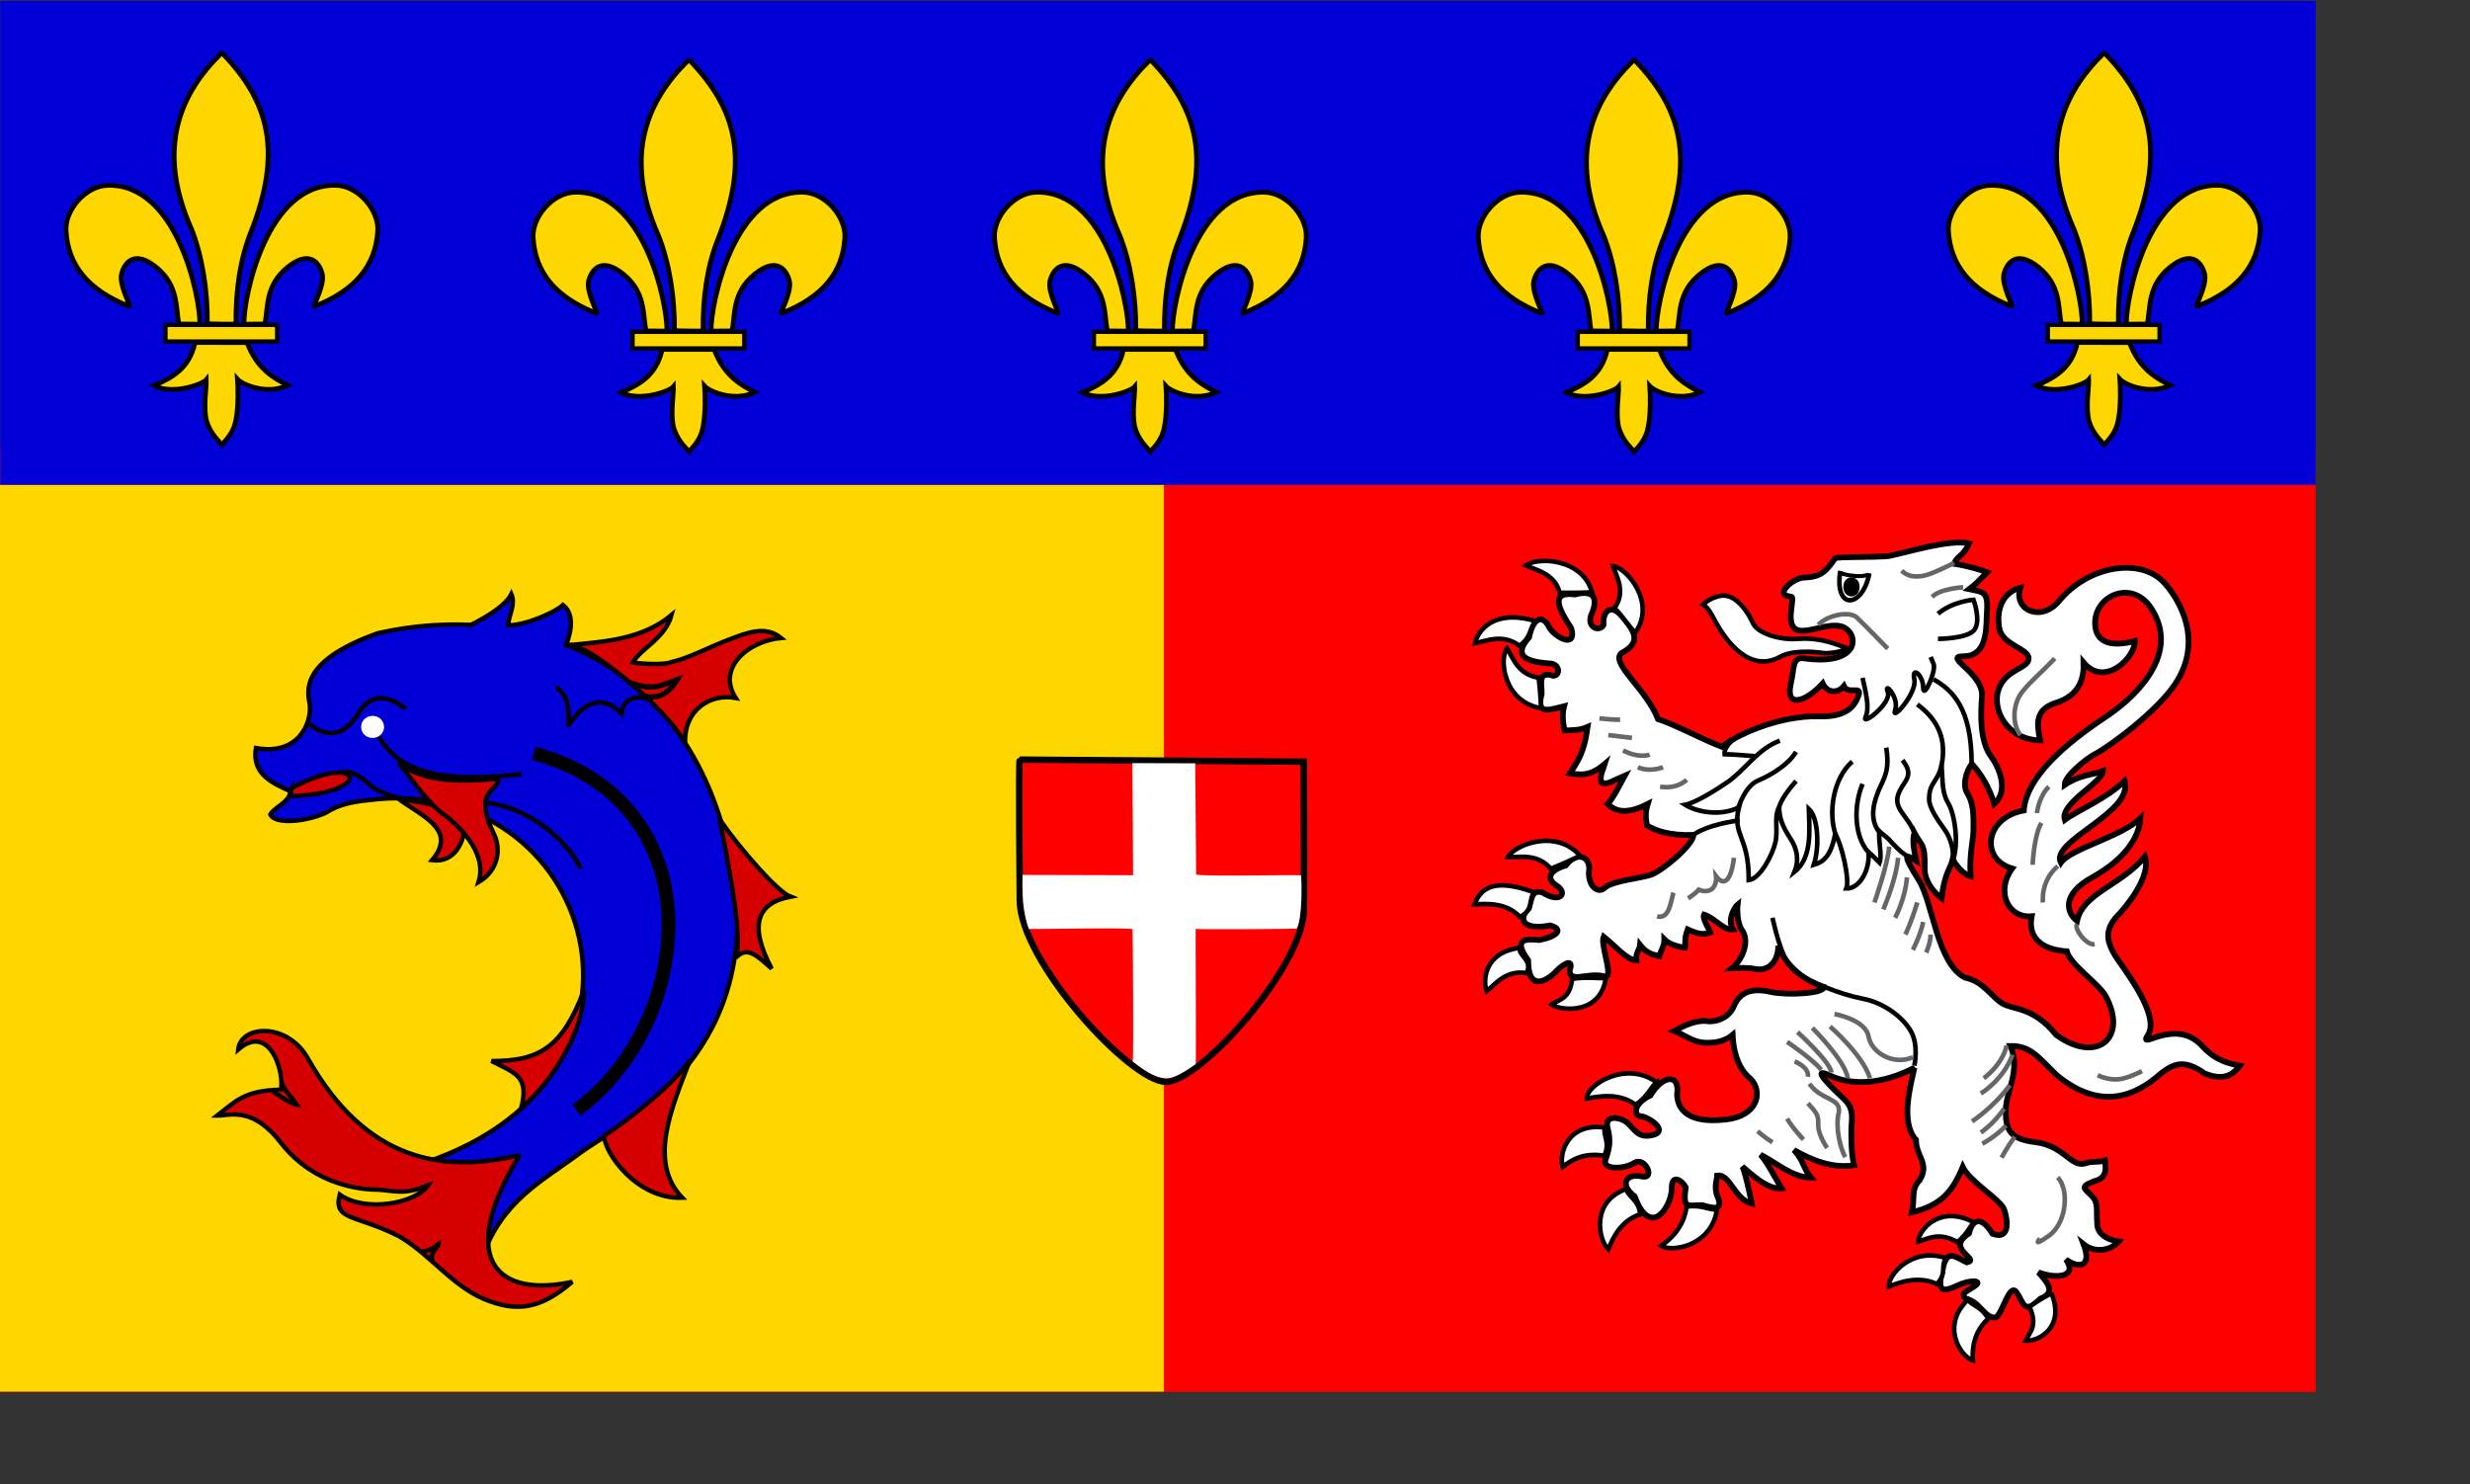 <?xml version="1.0"?>
<svg xmlns:rdf="http://www.w3.org/1999/02/22-rdf-syntax-ns#" xmlns="http://www.w3.org/2000/svg" xmlns:cc="http://web.resource.org/cc/" xmlns:xlink="http://www.w3.org/1999/xlink" xmlns:dc="http://purl.org/dc/elements/1.1/" xmlns:svg="http://www.w3.org/2000/svg" id="svg1350" height="6.1cm" width="10.15cm">
  <rect width="100%" height="100%" fill="#333333" stroke="none"/>
  <rect id="rect1446" fill-rule="evenodd" height="146.91" width="359.61" y="69.267" x=".039" fill="#f00"/>
  <rect id="rect2756" fill-rule="evenodd" transform="matrix(1.31e-16 -1 1 2.8619e-17 0 0)" height="180.8" width="140.87" y="-.027" x="-216.13" fill="#ffd700"/>
  <rect id="rect1445" fill-rule="evenodd" height="75.159" width="359.6" y=".138" x=".053" fill="#0000d7"/>
  <g id="g903" fill-rule="evenodd" stroke="#000" transform="matrix(.567 0 0 .567 30.074 -6.317)" fill="#ffd700">
    <path id="path614" d="m289.32 96.943c11.2-4.432 16.71-11.14 17.3-20.611 0.38-5.694-5.3-12.371-11.38-12.526-19.01-0.514-25.36 30.472-25.25 38.034 0.8 0 4.76-0.08 5.74-0.04 0.87-4.778 0.12-10.629 6.19-15.564 6.08-4.934 8.76-1.174 9.52 1.862 0.76 3.037-2.8 9.154-2.12 8.845z" stroke-width="1.288" transform="translate(-1.875,-6.09e-6)"/>
    <path id="path615" d="m238.56 96.943c-11.2-4.432-16.71-11.141-17.3-20.611-0.38-5.694 5.3-12.371 11.39-12.526 19-0.514 25.36 30.472 25.24 38.034-0.8 0-4.76-0.08-5.74-0.04-0.86-4.778-0.12-10.629-6.19-15.564-6.07-4.934-8.76-1.174-9.52 1.862-0.76 3.037 2.8 9.154 2.12 8.845z" stroke-width="1.288" transform="translate(-1.875,-6.09e-6)"/>
    <path id="path616" d="m264.1 27.664c12.91 13.428 16.38 27.086 7.77 48.964-2.95 7.307-4.2 16.075-4.08 25.192-1.25 0.03-6.57-0.03-7.83-0.12 0.11-9.007-1.39-18.482-4.33-25.911-9.97-22.342-2.78-37.497 8.13-48.125h0.34z" stroke-width="1.288" transform="translate(-1.875,-6.09e-6)"/>
    <path id="path617" d="m270.88 106.98c2.65 7.05 7.31 9.72 11.13 11.59-5.81 2.75-12.53-0.24-13.8-1.66 0.15 1.99 0.31 7.37-0.41 11-0.5 2.93-1.74 4.61-3.84 6.95-2.18-2.28-3.53-4.12-4.26-6.72-0.88-3.76 0.06-9.1-0.02-11.1-1.01 1.24-9.05 4.23-14.34 1.63 4.92-2.14 9.7-4.64 11.25-11.82 0.58 0.03 12.84 0.02 14.29 0.02v0.11z" stroke-width="1.288" transform="translate(-1.875,-6.09e-6)"/>
    <rect id="rect618" transform="translate(-1.875,-6.09e-6)" height="4.552" width="30.6" y="102.03" x="248.48" stroke-width="1.179"/>
  </g>
  <g id="g1433" fill-rule="evenodd" stroke="#000" transform="matrix(.567 0 0 .567 -41.58 -6.317)" fill="#ffd700">
    <path id="path1434" d="m289.32 96.943c11.2-4.432 16.71-11.14 17.3-20.611 0.38-5.694-5.3-12.371-11.38-12.526-19.01-0.514-25.36 30.472-25.25 38.034 0.8 0 4.76-0.08 5.74-0.04 0.87-4.778 0.12-10.629 6.19-15.564 6.08-4.934 8.76-1.174 9.52 1.862 0.76 3.037-2.8 9.154-2.12 8.845z" stroke-width="1.288" transform="translate(-1.875,-6.09e-6)"/>
    <path id="path1435" d="m238.56 96.943c-11.2-4.432-16.71-11.141-17.3-20.611-0.38-5.694 5.3-12.371 11.39-12.526 19-0.514 25.36 30.472 25.24 38.034-0.8 0-4.76-0.08-5.74-0.04-0.86-4.778-0.12-10.629-6.19-15.564-6.07-4.934-8.76-1.174-9.52 1.862-0.76 3.037 2.8 9.154 2.12 8.845z" stroke-width="1.288" transform="translate(-1.875,-6.09e-6)"/>
    <path id="path1436" d="m264.1 27.664c12.91 13.428 16.38 27.086 7.77 48.964-2.95 7.307-4.2 16.075-4.08 25.192-1.25 0.03-6.57-0.03-7.83-0.12 0.11-9.007-1.39-18.482-4.33-25.911-9.97-22.342-2.78-37.497 8.13-48.125h0.34z" stroke-width="1.288" transform="translate(-1.875,-6.09e-6)"/>
    <path id="path1437" d="m270.88 106.98c2.65 7.05 7.31 9.72 11.13 11.59-5.81 2.75-12.53-0.24-13.8-1.66 0.15 1.99 0.31 7.37-0.41 11-0.5 2.93-1.74 4.61-3.84 6.95-2.18-2.28-3.53-4.12-4.26-6.72-0.88-3.76 0.06-9.1-0.02-11.1-1.01 1.24-9.05 4.23-14.34 1.63 4.92-2.14 9.7-4.64 11.25-11.82 0.58 0.03 12.84 0.02 14.29 0.02v0.11z" stroke-width="1.288" transform="translate(-1.875,-6.09e-6)"/>
    <rect id="rect1438" transform="translate(-1.875,-6.09e-6)" height="4.552" width="30.6" y="102.03" x="248.48" stroke-width="1.179"/>
  </g>
  <g id="g1439" fill-rule="evenodd" stroke="#000" transform="matrix(.567 0 0 .567 -114.13 -7.391)" fill="#ffd700">
    <path id="path1440" d="m289.32 96.943c11.2-4.432 16.71-11.14 17.3-20.611 0.38-5.694-5.3-12.371-11.38-12.526-19.01-0.514-25.36 30.472-25.25 38.034 0.8 0 4.76-0.08 5.74-0.04 0.87-4.778 0.12-10.629 6.19-15.564 6.08-4.934 8.76-1.174 9.52 1.862 0.76 3.037-2.8 9.154-2.12 8.845z" stroke-width="1.288" transform="translate(-1.875,-6.09e-6)"/>
    <path id="path1441" d="m238.56 96.943c-11.2-4.432-16.71-11.141-17.3-20.611-0.38-5.694 5.3-12.371 11.39-12.526 19-0.514 25.36 30.472 25.24 38.034-0.8 0-4.76-0.08-5.74-0.04-0.86-4.778-0.12-10.629-6.19-15.564-6.07-4.934-8.76-1.174-9.52 1.862-0.76 3.037 2.8 9.154 2.12 8.845z" stroke-width="1.288" transform="translate(-1.875,-6.09e-6)"/>
    <path id="path1442" d="m264.1 27.664c12.91 13.428 16.38 27.086 7.77 48.964-2.95 7.307-4.2 16.075-4.08 25.192-1.25 0.03-6.57-0.03-7.83-0.12 0.11-9.007-1.39-18.482-4.33-25.911-9.97-22.342-2.78-37.497 8.13-48.125h0.34z" stroke-width="1.288" transform="translate(-1.875,-6.09e-6)"/>
    <path id="path1443" d="m270.88 106.98c2.65 7.05 7.31 9.72 11.13 11.59-5.81 2.75-12.53-0.24-13.8-1.66 0.15 1.99 0.31 7.37-0.41 11-0.5 2.93-1.74 4.61-3.84 6.95-2.18-2.28-3.53-4.12-4.26-6.72-0.88-3.76 0.06-9.1-0.02-11.1-1.01 1.24-9.05 4.23-14.34 1.63 4.92-2.14 9.7-4.64 11.25-11.82 0.58 0.03 12.84 0.02 14.29 0.02v0.11z" stroke-width="1.288" transform="translate(-1.875,-6.09e-6)"/>
    <rect id="rect1444" transform="translate(-1.875,-6.09e-6)" height="4.552" width="30.6" y="102.03" x="248.48" stroke-width="1.179"/>
  </g>
  <g id="g7992" transform="translate(105.21 -2.147)">
    <path id="path825" d="m127.13 375.47c-5.02 2.63-9.8 2.79-13.14 1.21-3.35-1.58 0.55 2.11 2.23 3.69 1.67 1.57 1.11 3.15 1.11 4.73s-0.03 3.62 0.42 5.52c-3.34 0.53-6.55-0.78-9.34-2.36 1.64 1.8 1.41 2.86 2.65 4.28-2.83 0.02-5.49-2.38-7.83-3.56 1.22 1.42 2.24 3.63 3.28 5.24-2.28 0.24-4.99-2.49-6.1-3.39 0.36 0.71 1.08 3.78 1.45 5.75-2.724-0.68-3.376-4.67-5.372-4.36 0.006 0.44-0.554 1.88 0.042 3.23 1.179 2.67-1.501 1.57-2.386 1.36-2.341 0.02-2.997 0.66-2.543-2.78-0.558-1.05-2.156-2.09-2.156 0.02 0 2.1-1.472 4.7-2.904 4.7s-2.306-1.79-2.852-3.28c-2.571-1.97-1.167-3.64 1.064-3.11 2.231 0.52 0.546-3.16-1.127-2.11-1.674 1.06-5.032 1.08-4.474-0.5s0.874-2.83 0.316-4.94c-0.558-2.1 2.053-1.74 3.169-0.69 1.115 1.05 1.61 2.33 3.841 1.81 2.231-0.53 0.166-2.34-1.507-2.87-1.673 0-1.507-2.01 1.15-3.28 1.853-3.14 4.589-3.49 4.146-0.24 0 1.58 0.753 4.75 7.545 3.98 5.018-0.52 5.858-4.34 3.838-6.35-1.25-0.99-2.579-3.02-2.757-6.81-0.816 0.67-1.929 1.18-3.445 1.22-2.569 0.16-3.418-0.94-5.624-1.82 1.374-0.72 3.416-1.84 5.419-1.48 1.652 0.02 3.253-0.86 3.862-2.42 1.115-2.63 3.535-2.65 5.705-2.16 2.43 0.56 8.27 0.28 8.27-0.77-2.68-0.79-5.97-3.14-7.1-6.4-0.01 2.43-1.47 4.03-3.63 3.6-1.04-0.24-2.564-0.16-3.537-0.11 1.197-0.91 2.947-3.91 1.527-5.92-0.655-0.94-0.804-2.82-0.673-3.98-0.408 0.32-1.666 2.34-0.728 3.89-1.526 0.14-2.719-1.75-4.491-2.32-0.316 0.6 0.722 2.07 0.959 2.76-0.797 0.24-1.333 0.54-3.506-0.46-0.578 1.55-0.28 2.28-0.415 2.83-0.688-0.05-2.37-0.43-3.197-1.27 0.018 0.99-0.551 1.74-0.788 2.58-1.09-0.22-2.037-0.5-2.99-1.72-0.074 0.79-0.69 1.14-0.576 2.39-1.493-0.07-3.201-2.18-5.088-3.69-0.546 1.33 1.76 6.68 0.087 6.16-2.56-0.65-5.285 1.13-5.36-0.87 0.558-1.57-0.305-1.61-1.978-0.03-1.484 1.64-4.486 3.41-4.462-1.58-1.938-2.72-1.294-3.51 1.685-3.14 2.789-0.53 3.916-1.66 1.736-2.28-4.204 0.82-5.078-1-3.306-2.65 0.442-1.47 0.442-2.98 2.116-2.45 2.875 1.78 3.904 0 2.231-1.05-1.673-1.06-1.305-2.36 1.38-3.16 1.61-2.12 3.64-1.58 3.64 0.53-0.38 2.52 1.305 3.99 2.421 2.94 1.115-1.06 5.446-1.47 7.119-2 1.674-0.53 6.636-4.63 6.636-6.21-3.687 0.13-5.916-0.68-7.21-1.48-0.168-1.04-0.331-1.84 0.125-3.33-3.638 1.85-5.214 0.95-6.228-0.01 0.803-0.74 2.102-3.4 2.66-4.4-2.037 0.86-2.701 1.49-3.61 1.08-0.38-1.04 0.295-2.1 0.537-2.92-2.152 1.86-3.559 1.79-5.438 1.49 1.941-2.83 2.302-4.32 2.735-7.2-1.303 0.58-2.714 0.49-3.577 0.54-0.184-0.94-0.446-2.38-0.075-3.76-2.628 0.65-4.295 1.31-3.473-1.94 0-1.57-0.644-3.57 1.8-2.79 1.116 0 1.052-1.92-0.621-1.92-4.331-0.3-5.359-1.52-3.145-4.05 0.633-3.01 2.093-3.76 3.208-1.4 1.116 1.58 4.221 3.09 3.347 0-2.013-3.09-3.33-5.74 0.558-5.26 3.508-0.9 3.485 1.15 2.484 3.32-0.558 1.94 1.42 2.47 1.978 1.41-0.201-2 1.069-3.46 2.841-1.35 2.214 2.6 2.962 4.11-0.104 5.75-1.673 1.58 3.905 5.56 5.716 10.23 2.698 0.85 7.205 3.33 9.954 4.31 1.673-1.57 8.716-4.94 15.056-4.73 4.39 0.14 5.58-1.7 6.14-3.28s-1.65-0.03-2.28-1.43c-0.95 1.16-2.59 1.12-3.29-0.41-2.46 2.71-5.95 4.14-4.92-0.13 0.5-2.18 0.18-3.71 1.7-3.81 9.5 1.44 8.9-4.23 6.01-4.95-3.22-0.76-8.42 3.37-7.68-2.53 0.35-2.77 0.23-1.76-0.89-2.28-1.11-0.53 1.31-2.75 2.98-2.75 2.69-0.06 3.5-1.22 4.73-2.99 0.42-0.27 6.17-0.12 8.3-0.34 2.75-0.53 9.4-2.64 12.49-1.98-0.84 2.01-1.8 1.86-2.33 3.17 2.18 0.32 4.66 1.11 5.16 1.32-1.12 1.1-1.75 1.85-2.79 2.63 2.42 0.52 3.01 0.29 2.71 4.2-0.05 2.7-0.24 6.22-3.59 6.22-3.34 0 3.07 2.56 2.86 6.21-0.22 2.84-0.36 7.02 1.47 9.44 1.14 1.56 2.78 5.2 0.43 7.27-0.76-2.56-2.06-4.66-3.48-6.23-0.82 1.06-1.52 3.27-0.71 4.56 1 1.65 0.97 3.35 0.97 5.45 0 2.11-0.66 3.67-0.46 7.48-0.93-0.26-2.14-1.44-2.76-2.67-0.31 1.4-1.28 2.11-1.74 6.07-2.14-1.68-2.75-3.66-2.61-4.86 0.05-3.7-0.49-3.19-1.61-5.3-0.31 1.01-0.15 2.32 0.28 4.34-1.67-1.06-2.24-1.22 0.41 3.02 2.18 3.43 2.82 12.94 7.17 15.13 2.79 0.53 4.08 2.93 5.75 3.98 1.68 1.06 4.84 0.46 8.4 4.91 6.4 4.62 11.23 0.43 7.67-6.07-1.09-1.93-5.45-4.8-6.01-6.91-3.15-0.19-6.17-1.58-5.46-5.44-3.66 0.32-5.63-3.83-3.03-7.42-5-1.45-4.24-7.91 1.81-9.01 0.48-6.11 8.76-11.87 12.83-14.61 3.29-2.18 11.94-9.11 6.98-16.77-3.14-4.86-9.48-1.72-8.66 3.09 0.43 2.39 2.79 2.84 6.09 1.98 0.11 2.5-4.65 7.29-7.95 3.34 0.07 2.14-0.4 5.16-4.58 6.34-2.79 1.05-2.77 2.91-2.17 5.75-5.14-0.13-7.56-4.79-6.45-7.95 1.12-3.16 4.67-3.2 4.67-4.77 0-1.58-4.07-2.05-4.56-4.69-0.57-3.1 0.7-5.65 3.26-6.31-1.11 3.57 3.32 5.34 5.99 2.09 4.62-5.6 12.76-6.83 16.38-2.84 2.44 2.7 6.15 9.09 1.63 15.79-2.74 4.06-9.84 9.48-12.62 10.92-1.01 0.57-4.48 3.18-4.5 4.68 2.4-1.61 4.34-1.55 5.97-2.18-0.1 1.81-6.75 5.05-5.94 7.6 1.7-1.3 6.68-3.41 9.28-6.04 1.48 4.93-11.62 9.28-9.9 12.7 1.49-2.18 9.27-3.98 12.36-6.89-0.2 3.14-2.65 6.42-7.26 9.03-5.31 2.85-4.04 5.79-2.58 6.88 0.96-4.35 6.91-5.54 10.55-9.97 0.8 2.25-1.31 5.9-3.87 8.76-2.49 2.44-2.38 4.36-0.15 7.52 2.24 3.16 6.16 8.77 4.49 11.4s3.97-2.69 8.21 1.51c1.1 1.2 2.58 2.71 6.07 3.27-1.04 1.35-2.42 2.44-5.47 1.21-3.14-2.22-4.76-1.57-6.79-0.01-3.8 3.4-9.26 5.97-16.17 0.29-2.78-2.63-3.96-4.59-7.22-4.55 1.67 3.68-0.71 7.22-0.71 9.85s0.07 4.56 4.54 5.09c4.46 0.52 5.5 3.86 7.73 3.33 1.01-0.42 2.06-0.14 3.13-0.47 0.1 1.06 0.47 2.67-1.65 3.2-2.79 1.05-1.1 1.22 0.02 2.8 0.55 0.95 0.29 2.27 0.42 3.65-0.09 1.69 1.55 2.69 3.33 2.92-1.25 1.46-3.71 1.82-5.44 0.43 1.28 3.32-0.51 3.95-2.74 2.37 1.88 2.72-1.48 3.05-4.27 2 1.33 1.51 2.85 3.11 0.29 4.09-2.62 2.59-2.57 0.58-3.69-0.99-1.11-1.58-2.13 3.21-3.21 3.89-1.77 0.21-2.37-2.36-4.6-2.89-1.28-0.82 0.69-1.42 1.47-2.1 0.98-0.69-0.7-0.98-2.93 0.08-2.23 1.05-3.05 0.85-2.3-2.15 0.68-3.6 1.68-2.55 3.85-1.48 2.25-0.49-3.49-2.05 0.32-4.49 0.39-1.65 1.58-3.29 3.66 0.04 2.79 1.05 2.37-2.17 1.82-3.75-0.56-1.58-5.31-4.28-6.44-6.62-1.59 3.81-3.31 5.93-7.89 7.04 0.46-2.02-0.18-3.62 1.16-4.94 1.67-2.63-0.53-3.68-0.53-6.31-2.46-2.75-0.88-8.28-0.24-11.21z" fill-rule="evenodd" transform="translate(65 -207.5)" stroke="#000" stroke-width=".892" fill="#fff"/>
    <path id="path827" d="m116.65 310.32c-2.76-1.08-4.92-1.67-7.68-1.45-2.75 0.22-6.2-0.87-6.89-2.38-0.69-1.52-2.293-4.12-4.36-4.34-1.033-0.1-2.577 0.57-3.419 1.38 0.755 0.42 1.41 1.68 1.984 2.77 1.452 2.61 5.105 7.98 9.935 5.38 1.83-1.08 5.28-0.84 6.65-0.62 1.38 0.21 4.01-0.52 3.78-0.74z" fill-rule="evenodd" transform="translate(65 -207.5)" stroke="#000" stroke-width=".714" fill="#fff"/>
    <path id="path828" d="m105.07 352.19c0.69 2.81 1.61 6.93 3.67 8.45 2.07 1.51 6.89 3.46 10.33 4.11 3.45 0.65 6.43 3.03 7.58 5.2s0.46 5.2 0.46 5.2" transform="translate(65 -207.5)" stroke="#000" stroke-width=".714" fill="none"/>
    <path id="path829" d="m106.22 324.68c-3.45 1.3-5.29 4.42-8.041 6.38-1.64 1.12-4.981 3.26-6.659 3.58 1.623 1.03 5.343 1.9 8.339 0.4-1.07 4.42 1.561 4.37 1.531 11.3 1.76-0.19 3.68-3.9 4.14-5.85s-0.28-3.9 0.59-5.53c-0.02 1.72 0.57 3.13 1.71 4.87 1.15 1.73 1.37 3.48 0.68 5.21 2.87-2.25 2.26-6.86 2.21-9.77 1.41 1.28 1.72 5.71 0.78 8.69 1.31-0.38 2.66-1.16 3.31-4.81 1.05 1.67 2.29 7.17 1.74 8.49 1.95 0.05 3.65-2.62 3.46-5.65 0.36 0.28 1.34 1.28 1.7 1.64 0.41-1.15-0.18-3.25-0.04-4.87 0.44 0.41 1.4 1.05 1.76 1.56 0.5 0.47 1.7 2.02 3.45 2.72" transform="translate(65 -207.5)" stroke="#000" stroke-width=".714" fill="none"/>
    <path id="path830" d="m130.1 315.15c2.98 1.73 5.91 4.49 5.91 13.16" transform="translate(65 -207.5)" stroke="#000" stroke-width=".714" fill="none"/>
    <path id="path831" d="m127.57 319.05c3.21 2.38 4.36 5.2 3.9 8.66-0.46 3.47-2.08 3.19-2.06 6.07-0.03 1.26 1.38 3.32 2.29 4.55 1.06 1.36 1.65 3.64 1.34 4.88" transform="translate(65 -207.5)" stroke="#000" stroke-width=".714" fill="none"/>
    <path id="path832" d="m131.33 328.36c0.23 2.82 0.03 4.32 1.06 6.07 0.92 1.45 1.84 6.46 0.5 9.41" transform="translate(65 -207.5)" stroke="#000" stroke-width=".714" fill="none"/>
    <path id="path833" d="m125.27 327.71c2.07 2.6 0 3.25-0.69 5.42-0.68 2.16 1.54 3.26 2.51 5.83" transform="translate(65 -207.5)" stroke="#000" stroke-width=".714" fill="none"/>
    <path id="path834" d="m122.75 325.76c0.46 3.04 0 4.12-0.92 6.07s-1.84 4.86-0.24 6.94" transform="translate(65 -207.5)" stroke="#000" stroke-width=".714" fill="none"/>
    <path id="path835" d="m119.07 331.4c-1.37 3.24-1.39 8.01 0.9 10.61" transform="translate(65 -207.5)" stroke="#000" stroke-width=".714" fill="none"/>
    <path id="path836" d="m117.47 327.93c-2.99 2.6-3.79 8.06-2.54 11.45" transform="translate(65 -207.5)" stroke="#000" stroke-width=".714" fill="none"/>
    <path id="path837" d="m108.74 330.96c-1.15 1.3-2.28 2.8-2.63 4.03" transform="translate(65 -207.5)" stroke="#000" stroke-width=".714" fill="none"/>
    <path id="path838" d="m108.74 326.41c-1.15 1.95-3.84 3.61-5.91 4.47-2.06 0.87-3.043 4.2-3.043 4.2" transform="translate(65 -207.5)" stroke="#000" stroke-width=".714" fill="none"/>
    <path id="path839" d="m148.92 311.9c-2.5 2.63-3.6 3.38-5.05 5.2-1.39 1.7-1.7 4.86-0.29 6.73" transform="translate(65 -207.5)" stroke="#666" stroke-width=".714" fill="none"/>
    <path id="path840" d="m148.01 331.83c-1.38 1.3-1.84 3.68-1.84 4.11" transform="translate(65 -207.5)" stroke="#666" stroke-width=".714" fill="none"/>
    <path id="path841" d="m146.86 337.46c-1.15 1.73-1.38 6.5-1.38 6.5" transform="translate(65 -207.5)" stroke="#666" stroke-width=".714" fill="none"/>
    <path id="path842" d="m149.38 344.17c-2.75 2.39-2.29 5.64-2.29 5.64" transform="translate(65 -207.5)" stroke="#666" stroke-width=".714" fill="none"/>
    <path id="path843" d="m152.37 353.17c-0.47 0.67 1.38 3.32 2.75 3.13" transform="translate(65 -207.5)" stroke="#666" stroke-width=".714" fill="none"/>
    <path id="path844" d="m162.47 376.01c-2.75 1.3-4.14 1.77-6.89 0.65" transform="translate(65 -207.5)" stroke="#666" stroke-width=".714" fill="none"/>
    <path id="path845" d="m149.38 392.5c1.84 1.95 1.38 7.12-1.37 9.07-2.76 1.95-1.38 0.44-1.38 0.44" fill-rule="evenodd" transform="translate(65 -207.5)" stroke="#666" stroke-width=".714" fill="#fff"/>
    <path id="path846" d="m141.44 372.05c-0.69 3.04-3.54 5.05-3.54 5.05" transform="translate(65 -207.5)" stroke="#666" stroke-width=".714" fill="none"/>
    <path id="path847" d="m142.36 373.45c-1.38 3.89-4.92 6.03-4.92 6.03" transform="translate(65 -207.5)" stroke="#666" stroke-width=".714" fill="none"/>
    <path id="path848" d="m141.94 378.18c-2.53 3.47-5.87 5.63-5.87 5.63" transform="translate(65 -207.5)" stroke="#666" stroke-width=".714" fill="none"/>
    <path id="path849" d="m141.05 381.83c-1.61 2.38-3.61 3.71-3.61 3.71" transform="translate(65 -207.5)" stroke="#666" stroke-width=".714" fill="none"/>
    <path id="path850" d="m141.35 384.46c-1.61 1.73-3.68 2.82-3.68 2.82" transform="translate(65 -207.5)" stroke="#666" stroke-width=".714" fill="none"/>
    <path id="path851" d="m142.72 386.19c-1.14 1.52-2.06 3.25-2.06 3.25" transform="translate(65 -207.5)" stroke="#666" stroke-width=".714" fill="none"/>
    <path id="path852" d="m110.81 377.96c1.83 2.6 4.82 2.17 4.59 4.34-0.63 2.51 0.26 5.82 0.98 7.06" transform="translate(65 -207.5)" stroke="#666" stroke-width=".714" fill="none"/>
    <path id="path853" d="m110.58 381c1.61 1.73 1.61 1.95 1.61 3.46 0 1.52 1.37 3.47 1.37 3.47" transform="translate(65 -207.5)" stroke="#666" stroke-width=".714" fill="none"/>
    <path id="path854" d="m107.36 383.38c0.69 1.3 2.53 3.25 2.53 3.25" transform="translate(65 -207.5)" stroke="#666" stroke-width=".714" fill="none"/>
    <path id="path855" d="m102.77 385.33c0.92 0.86 2.3 1.73 2.3 1.73" transform="translate(65 -207.5)" stroke="#666" stroke-width=".714" fill="none"/>
    <path id="path856" d="m112.19 306.7c1.37-1.51 4.85-2.23 6-1.14 1.14 1.08 4.79 4.83 4.79 4.83" transform="translate(65 -207.5)" stroke="#666" stroke-width=".714" fill="none"/>
    <path id="path857" d="m130.78 304.97c2.3-1.95 5.52-2.17 5.52-2.17s1.14 3.04 0.22 4.55c-0.91 1.52-5.74 1.52-5.74 1.52" transform="translate(65 -207.5)" stroke="#000" stroke-width=".714" fill="none"/>
    <path id="path858" d="m123.21 341.14c-0.23 2.82-2.3 8.67-2.3 8.67" transform="translate(65 -207.5)" stroke="#666" stroke-width=".714" fill="none"/>
    <path id="path859" d="m124.58 342.87c-0.22 3.25-2.29 8.02-2.29 8.02" transform="translate(65 -207.5)" stroke="#666" stroke-width=".714" fill="none"/>
    <path id="path860" d="m125.96 345.91c-0.23 3.25-1.83 6.28-1.83 6.28" transform="translate(65 -207.5)" stroke="#666" stroke-width=".714" fill="none"/>
    <path id="path861" d="m127.57 349.81c-0.92 3.03-1.84 4.98-1.84 4.98" transform="translate(65 -207.5)" stroke="#666" stroke-width=".714" fill="none"/>
    <path id="path862" d="m128.49 352.84c-0.46 2.16-1.61 4.33-1.61 4.33" transform="translate(65 -207.5)" stroke="#666" stroke-width=".714" fill="none"/>
    <path id="path863" d="m129.64 354.79c0 1.3-0.69 2.81-0.69 2.81" transform="translate(65 -207.5)" stroke="#666" stroke-width=".714" fill="none"/>
    <path id="path864" d="m99.098 342.87c-0.46 3.69-1.577 4.48-2.789 2.85 0.164 1.7-0.857 2.81-2.691 2.11-0.46 0.59-1.638 1.33-1.638 1.33" transform="translate(65 -207.5)" stroke="#666" stroke-width=".714" fill="none"/>
    <path id="path865" d="m89.683 348.29c-0.459 1.73-0.688 4.12-2.525 3.68" transform="translate(65 -207.5)" stroke="#666" stroke-width=".714" fill="none"/>
    <path id="path866" d="m78.203 321.22c1.837 0.21 3.214 0.21 3.214 0.21" transform="translate(65 -207.5)" stroke="#666" stroke-width=".714" fill="none"/>
    <path id="path867" d="m79.58 323.81l3.674 0.44" transform="translate(65 -207.5)" stroke="#666" stroke-width=".714" fill="none"/>
    <path id="path868" d="m81.877 326.2c2.525 1.3 4.133 0.65 4.133 0.65" transform="translate(65 -207.5)" stroke="#666" stroke-width=".714" fill="none"/>
    <path id="path869" d="m84.173 328.8c1.837 0.86 3.903 0 3.903 0" transform="translate(65 -207.5)" stroke="#666" stroke-width=".714" fill="none"/>
    <path id="path870" d="m87.617 331.83c2.755 0.43 4.133-1.08 4.133-1.08" transform="translate(65 -207.5)" stroke="#666" stroke-width=".714" fill="none"/>
    <path id="path871" d="m99.135 324.39c-0.797 0.61-1.607 1.58-1.504 2.39 1.148 0 4.829 0.32 4.829 0.32" transform="translate(65 -207.5)" stroke="#000" stroke-width=".714" fill="none"/>
    <path id="path872" d="m120.22 377.1c-1.15-3.68-6.2-8.02-6.2-8.02" transform="translate(65 -207.5)" stroke="#666" stroke-width=".714" fill="none"/>
    <path id="path873" d="m116.78 377.1c-0.46-2.82-5.51-7.8-5.51-7.8" transform="translate(65 -207.5)" stroke="#666" stroke-width=".714" fill="none"/>
    <path id="path874" d="m114.25 376.23c-0.23-1.73-5.28-6.28-5.28-6.28" transform="translate(65 -207.5)" stroke="#666" stroke-width=".714" fill="none"/>
    <path id="path875" d="m112.64 375.8c-1.14-1.52-5.28-4.33-5.28-4.33" transform="translate(65 -207.5)" stroke="#666" stroke-width=".714" fill="none"/>
    <path id="path876" d="m110.58 376.88c0.23-1.52-2.07-2.38-2.07-2.38" transform="translate(65 -207.5)" stroke="#666" stroke-width=".714" fill="none"/>
    <path id="path877" d="m126.88 373.85c-2.98 1.3-6.43-0.65-6.89-3.25s-5.28-3.47-5.28-3.47" transform="translate(65 -207.5)" stroke="#666" stroke-width=".714" fill="none"/>
    <path id="path878" d="m119.07 314.93c0.46 2.17 1.15 4.55 0.46 6.07-0.69 1.51 4.14-2.17 3.45-3.9s1.83 0.87 1.15 2.82c-0.69 1.94 3.44-2.6 2.98-4.77s1.38-0.65 1.38 1.3 2.06-2.6 1.61-3.68l-0.46-1.09" transform="translate(65 -207.5)" stroke="#000" stroke-width=".714" fill="none"/>
    <path id="path880" d="m125.14 298.28c1.03 1.02 2.29 0.99 3.44 0.78 1.15-0.2 4.31-1.76 4.7-1.99" transform="translate(65 -207.5)" stroke="#666" stroke-width=".714" fill="none"/>
    <path id="path881" d="m129.87 302.37c1.14-1.3 4.82-1.51 4.82-1.51" transform="translate(65 -207.5)" stroke="#666" stroke-width=".714" fill="none"/>
    <path id="path882" d="m83.762 307.91c3.33-4.68-1.376-10.13-3.443-10.34 0.459 1.51 2.067 3.9 0.23 6.5 1.607 1.73 2.294 2.95 3.213 3.82v0.02z" fill-rule="evenodd" transform="translate(65 -207.5)" stroke="#000" stroke-width=".714" fill="#fff"/>
    <path id="path883" d="m77.067 301.64c-1.561-5.46-8.713-5.46-10.276-4.17 1.496 0.71 4.445 1.2 5.24 4.23 2.44 0.05 3.738-0.01 5.036-0.06z" fill-rule="evenodd" transform="translate(65 -207.5)" stroke="#000" stroke-width=".714" fill="#fff"/>
    <path id="path884" d="m68.321 306.12c-6.561-1.96-9.008 1.5-9.432 3.42 1.644-0.29 4.31-1.58 6.879 0.4 1.981-1.35 1.558-3 2.559-3.78l-0.006-0.04z" fill-rule="evenodd" transform="translate(65 -207.5)" stroke="#000" stroke-width=".714" fill="#fff"/>
    <path id="path885" d="m87.098 377.75c-4.725-3.47-10.897 0.37-10.862 2.51 1.643-0.29 5.008-1 7.577 0.97 1.981-1.34 2.284-2.7 3.285-3.48z" fill-rule="evenodd" transform="translate(65 -207.5)" stroke="#000" stroke-width=".714" fill="#fff"/>
    <path id="path886" d="m75.195 342.56c-3.805-4.36-10.322-1.58-11.181 0.2 1.67 0.06 4.57-0.64 6.62 1.81 2.245-0.9 3.403-1.46 4.561-2.01z" fill-rule="evenodd" transform="translate(65 -207.5)" stroke="#000" stroke-width=".714" fill="#fff"/>
    <path id="path887" d="m68.113 348.26c-7.046-2.63-8.563 0-9.314 1.83 1.671-0.04 4.856-0.39 7.05 1.95 2.187-1.02 1.288-2.82 2.264-3.78z" fill-rule="evenodd" transform="translate(65 -207.5)" stroke="#000" stroke-width=".714" fill="#fff"/>
    <path id="path888" d="m65.893 356.85c-5.458 0.65-5.835 4.86-5.216 6.74 1.288-1.01 2.957-3.35 6.217-2.81 1.038-2.08-1.474-2.79-1.001-3.93z" fill-rule="evenodd" transform="translate(65 -207.5)" stroke="#000" stroke-width=".714" fill="#fff"/>
    <path id="path889" d="m79.091 384.78c-5.916-0.87-7.212 4.21-6.594 6.09 1.288-1.01 3.187-2.27 6.448-1.73 1.037-2.08-0.326-3.22 0.146-4.36z" fill-rule="evenodd" transform="translate(65 -207.5)" stroke="#000" stroke-width=".714" fill="#fff"/>
    <path id="path890" d="m82.401 394.3c-5.625 1.94-4.323 8.01-2.823 9.37 0.614-1.47 1.807-4.42 4.941-5.42-0.158-2.3-1.948-2.73-2.118-3.95z" fill-rule="evenodd" transform="translate(65 -207.5)" stroke="#000" stroke-width=".714" fill="#fff"/>
    <path id="path891" d="m136.37 399.5c-5.2-2.79-8.54 1.04-8.67 3 1.58-0.51 3.28-1.55 6.13 0.06 1.75-1.6 1.67-2.15 2.54-3.06z" fill-rule="evenodd" transform="translate(65 -207.5)" stroke="#000" stroke-width=".714" fill="#fff"/>
    <path id="path892" d="m131.97 405.02c-5.2-1.68-8.88 2.5-8.84 4.46 1.53-0.62 4.52-1.79 7.49-0.41 1.61-1.73 0.56-2.86 1.35-3.84l-0.03-0.02 0.03-0.19z" fill-rule="evenodd" transform="translate(65 -207.5)" stroke="#000" stroke-width=".714" fill="#fff"/>
    <path id="path893" d="m135.44 411.5c-4.23 4.01-1.21 8.81 0.76 9.44-0.11-1.57 0.01-4.33 2.39-6.5-1.18-2.01-2.45-1.91-3.15-2.94z" fill-rule="evenodd" transform="translate(65 -207.5)" stroke="#000" stroke-width=".714" fill="#fff"/>
    <path id="path894" d="m148.39 410.48c2.19 5.26-1.94 7.55-4.01 7.39 0.75-1.41 1.9-2.37 0.62-5.26 1.93-1.41 2.31-1.44 3.39-2.13z" fill-rule="evenodd" transform="translate(65 -207.5)" stroke="#000" stroke-width=".714" fill="#fff"/>
    <path id="path895" d="m96.449 397.49c-0.773 5.6-6.941 6.72-8.674 5.64 1.383-0.89 3.597-2.96 3.955-6.07 2.411-0.36 3.425 0.54 4.719 0.43z" fill-rule="evenodd" transform="translate(65 -207.5)" stroke="#000" stroke-width=".714" fill="#fff"/>
    <path id="path898" d="m79.191 361.53c-0.773 5.6-6.712 5.21-8.444 4.13 1.383-0.89 2.858-0.88 3.216-3.99 2.411-0.35 3.934-0.03 5.228-0.14z" fill-rule="evenodd" transform="translate(65 -207.5)" stroke="#000" stroke-width=".714" fill="#fff"/>
    <path id="path899" d="m69.135 319.64c-5.894-1-6.514-7.72-5.283-9.3 0.872 1.35 1.641 4.08 4.912 4.56 0.263 2.29 0.317 3.52 0.371 4.74z" fill-rule="evenodd" transform="translate(65 -207.5)" stroke="#000" stroke-width=".714" fill="#fff"/>
    <path id="path900" d="m99.979 337.04c-2.554 0.37-5.785 1.11-7.356 2.41" transform="translate(65 -207.5)" stroke="#000" stroke-width=".714" fill="none"/>
    <path id="path901" d="m115.61 298.31c-0.99 6.3 3.53 5.74 4.51 0.37" transform="translate(65 -207.5)" stroke="#000" stroke-width=".714" fill="none"/>
    <path id="path903" d="m170.3 38.752a1.604 2.005 0 1 0 -3.2 0 1.604 2.005 0 1 0 3.2 0z" stroke="#000" transform="matrix(.595 0 0 .561 81.971 71.555)" fill-rule="evenodd"/>
    <path id="path1524" d="m115.58 298.64c0.98 0.37 3.44 0.74 4.3 0.25" transform="translate(65 -207.5)" stroke="#000" stroke-width=".625" fill="none"/>
  </g>
  <g id="g704" fill-rule="evenodd" stroke="#000" transform="matrix(.567 0 0 .567 105.22 -6.317)" fill="#ffd700">
    <path id="path705" d="m289.32 96.943c11.2-4.432 16.71-11.14 17.3-20.611 0.38-5.694-5.3-12.371-11.38-12.526-19.01-0.514-25.36 30.472-25.25 38.034 0.8 0 4.76-0.08 5.74-0.04 0.87-4.778 0.12-10.629 6.19-15.564 6.08-4.934 8.76-1.174 9.52 1.862 0.76 3.037-2.8 9.154-2.12 8.845z" stroke-width="1.288" transform="translate(-1.875,-6.09e-6)"/>
    <path id="path706" d="m238.56 96.943c-11.2-4.432-16.71-11.141-17.3-20.611-0.38-5.694 5.3-12.371 11.39-12.526 19-0.514 25.36 30.472 25.24 38.034-0.8 0-4.76-0.08-5.74-0.04-0.86-4.778-0.12-10.629-6.19-15.564-6.07-4.934-8.76-1.174-9.52 1.862-0.76 3.037 2.8 9.154 2.12 8.845z" stroke-width="1.288" transform="translate(-1.875,-6.09e-6)"/>
    <path id="path707" d="m264.1 27.664c12.91 13.428 16.38 27.086 7.77 48.964-2.95 7.307-4.2 16.075-4.08 25.192-1.25 0.03-6.57-0.03-7.83-0.12 0.11-9.007-1.39-18.482-4.33-25.911-9.97-22.342-2.78-37.497 8.13-48.125h0.34z" stroke-width="1.288" transform="translate(-1.875,-6.09e-6)"/>
    <path id="path708" d="m270.88 106.98c2.65 7.05 7.31 9.72 11.13 11.59-5.81 2.75-12.53-0.24-13.8-1.66 0.15 1.99 0.31 7.37-0.41 11-0.5 2.93-1.74 4.61-3.84 6.95-2.18-2.28-3.53-4.12-4.26-6.72-0.88-3.76 0.06-9.1-0.02-11.1-1.01 1.24-9.05 4.23-14.34 1.63 4.92-2.14 9.7-4.64 11.25-11.82 0.58 0.03 12.84 0.02 14.29 0.02v0.11z" stroke-width="1.288" transform="translate(-1.875,-6.09e-6)"/>
    <rect id="rect709" transform="translate(-1.875,-6.09e-6)" height="4.552" width="30.6" y="102.03" x="248.48" stroke-width="1.179"/>
  </g>
  <g id="g710" fill-rule="evenodd" stroke="#000" transform="matrix(.567 0 0 .567 178.23 -7.391)" fill="#ffd700">
    <path id="path711" d="m289.32 96.943c11.2-4.432 16.71-11.14 17.3-20.611 0.38-5.694-5.3-12.371-11.38-12.526-19.01-0.514-25.36 30.472-25.25 38.034 0.8 0 4.76-0.08 5.74-0.04 0.87-4.778 0.12-10.629 6.19-15.564 6.08-4.934 8.76-1.174 9.52 1.862 0.76 3.037-2.8 9.154-2.12 8.845z" stroke-width="1.288" transform="translate(-1.875,-6.09e-6)"/>
    <path id="path712" d="m238.56 96.943c-11.2-4.432-16.71-11.141-17.3-20.611-0.38-5.694 5.3-12.371 11.39-12.526 19-0.514 25.36 30.472 25.24 38.034-0.8 0-4.76-0.08-5.74-0.04-0.86-4.778-0.12-10.629-6.19-15.564-6.07-4.934-8.76-1.174-9.52 1.862-0.76 3.037 2.8 9.154 2.12 8.845z" stroke-width="1.288" transform="translate(-1.875,-6.09e-6)"/>
    <path id="path713" d="m264.1 27.664c12.91 13.428 16.38 27.086 7.77 48.964-2.95 7.307-4.2 16.075-4.08 25.192-1.25 0.03-6.57-0.03-7.83-0.12 0.11-9.007-1.39-18.482-4.33-25.911-9.97-22.342-2.78-37.497 8.13-48.125h0.34z" stroke-width="1.288" transform="translate(-1.875,-6.09e-6)"/>
    <path id="path714" d="m270.88 106.98c2.65 7.05 7.31 9.72 11.13 11.59-5.81 2.75-12.53-0.24-13.8-1.66 0.15 1.99 0.31 7.37-0.41 11-0.5 2.93-1.74 4.61-3.84 6.95-2.18-2.28-3.53-4.12-4.26-6.72-0.88-3.76 0.06-9.1-0.02-11.1-1.01 1.24-9.05 4.23-14.34 1.63 4.92-2.14 9.7-4.64 11.25-11.82 0.58 0.03 12.84 0.02 14.29 0.02v0.11z" stroke-width="1.288" transform="translate(-1.875,-6.09e-6)"/>
    <rect id="rect715" transform="translate(-1.875,-6.09e-6)" height="4.552" width="30.6" y="102.03" x="248.48" stroke-width="1.179"/>
  </g>
  <g id="g2039" transform="matrix(1.1 0 0 1.1 -12.379 229.41)">
    <path id="path2032" d="m67.396-95.869c3.094 2.43 8.614 4.347 4.857 8.766 3.315 0.442 4.645-2.8 4.645-5.231 0-2.43-9.281-3.314-9.502-3.535z" fill-rule="evenodd" stroke="#000" stroke-width=".625" fill="#d70000"/>
    <path id="path2018" d="m71.216-44.392c36.904-12.418 23.823-55.249-7.857-51.194-2.449 0.239-4.325 0.655-6.082 1.774-2.788 1.298-7.222 1.708-7.857 0.253 0.46-0.948 2.907-1.848 2.788-3.294-2.09-0.999-5.486-2.221-4.815-6.087 6.04 1.09 7.856-3.54 7.603-6.08-0.254-1.7-1.774-6.08 9.631-10.14 20.275-4.56 46.633 2.79 50.683 37.513 1.52 23.823-17.23 32.186-22.298 35.988-5.069 3.801-10.898 6.589-13.686 14.699-1.014-7.096-4.815-10.898-8.11-13.432z" fill-rule="evenodd" stroke="#000" stroke-width=".625" fill="#0000d7"/>
    <path id="path2019" d="m54.801-106.48c1.768 1.55 4.64 2.87 7.292-1.76 2.651-3.76 6.42-0.22 6.42-0.22" stroke="#000" stroke-width=".625" fill="none"/>
    <path id="path2020" d="m64.746-104.54c3.535 6.192 11.526 6.161 20.187 5.303" stroke="#000" stroke-width=".625" fill="none"/>
    <path id="path2021" d="m86.625-102.2c25.945 7.074 22.705 38.231 6.024 50.384" stroke="#000" stroke-width="1.92" fill="none"/>
    <path id="path2022" d="m84.632-45.488c-10.828 2.652-21.655 0.884-29.831-13.479-2.873-5.303-9.539-4.912-9.92-1.403 4.409-3.808 6.544 3.077 6.044 5.675-5.249 0.076-6.514 1.749-9 3.653 1.803 0.022 4.996-1.435 9.119 4.007 4.824 6.025 11.491 6.458 13.7 6.458 2.652 0.221 3.681 0.7 6.923-0.602-1.867 2.652-8.984 3.791-12.447 1.292-0.948 3.68 2.276 2.786 8.397 5.89 4.299 2.506 7.37 6.871 11.933 8.839 4.556 1.874 7.86 1.567 12.5-2.41-10.164 2.21-16.699-2.673-7.418-17.92z" fill-rule="evenodd" stroke="#000" stroke-width=".625" fill="#d70000"/>
    <path id="path2023" d="m108.72-58.967c-2.65 6.85-6 14.443-1.14 19.526-6.41 0.221-11.02-6.336-11.02-8.767 2.431-1.546 9.51-6.782 12.16-10.759z" fill-rule="evenodd" stroke="#000" stroke-width=".625" fill="#d70000"/>
    <path id="path2024" d="m93.692-68.69c-3.094 8.176-6.417 9.944-13.046 9.944 3.536 1.768 5.312 2.21 4.207 6.629 4.419-3.756 8.839-10.828 8.839-16.573z" fill-rule="evenodd" stroke="#000" stroke-width=".625" fill="#d70000"/>
    <path id="path2025" d="m89.714-111.56c1.547 1.11 1.989 2.65 1.768 5.53 2.431-3.98 5.303-4.2 7.513-1.77 0.221-2.65 3.095-2.87 5.085-1.33" stroke="#000" stroke-width=".625" fill="none"/>
    <path id="path2026" d="m79.991-95.206c7.072 0.884 11.933 6.408 13.259 9.28" stroke="#000" stroke-width=".625" fill="none"/>
    <path id="path2028" d="m92.145-117.52c4.419-0.45 9.805-0.75 13.925-4.2-0.89 3.31-4.35 4.71-5.45 6.7 1.32 0.22 4.56 0.37 5.45-0.07 2.21-0.45 5.08-1.99 7.95-3.1 2.87-1.1 5.31-2.06 7.52-0.29-4.64 0.44-9.14 4.2-6.41 8.47-3.54-0.66-7.36 1.63-7.14 6.49-1.99-4.42-12.752-13.34-15.624-13.78l-0.221-0.22z" fill-rule="evenodd" stroke="#000" stroke-width=".625" fill="#d70000"/>
    <path id="path2029" d="m112.92-92.776c3.09 4.42 8.17 10.165 9.94 10.828-4.64 0.884-5.96 3.909-2.65 10.165-2.43-2.21-3.54-3.094-5.08-1.547 1.32-3.536-2.43-19.667-2.21-19.446z" fill-rule="evenodd" stroke="#000" stroke-width=".625" fill="#d70000"/>
    <path id="path2030" d="m52.513-97.299c9.566-5.291 12.05 0.691-0.039 1.156-0.209-0.324-0.078-0.74-0.078-0.96l0.117-0.196z" fill-rule="evenodd" stroke="#000" stroke-width=".625" fill="#d70000"/>
    <path id="path2031" d="m67.617-100.73c3.978 2.872 9.723 2.43 12.816 2.209 3.094-0.221-0.663 1.326-0.663 3.315 0 1.988 0.573 2.932 1.326 4.64 0.87 1.972 0.519 4.942-2.282 6.561 1.398-4.343-3.242-8.329-5.01-9.654-2.095-1.31-6.187-7.291-6.187-7.071z" fill-rule="evenodd" stroke="#000" stroke-width=".625" fill="#d70000"/>
    <path id="path2033" d="m66.512-105.26a1.989 1.878 0 1 0 -3.977 0 1.989 1.878 0 1 0 3.977 0z" fill="#fff" transform="matrix(.81 0 0 .81 11.597 -20.662)" fill-rule="evenodd"/>
    <path id="path2034" d="m51.016-55.781c0.43 1.329 1.178 1.811 2.155 3.209-1.295-0.296-2.706-1.588-3.416-1.807" stroke="#000" stroke-width=".625" fill="none"/>
    <path id="path2035" d="m70.716-31.786c2.023-0.425 1.973-0.838 2.452-1.148-0.093 0.698-1.366 1.044-0.785 2.644" stroke="#000" stroke-width=".625" fill="none"/>
    <path id="path2036" d="m59.22-99.456c1.583-0.52 3.164 0.694 3.99 1.52 1.057 1.008 3.13 1.779 4.616 2.119" stroke="#000" stroke-width=".625" fill="none"/>
    <path id="path2037" d="m77.357-120.12c3.536-1.77 5.434-3.24 6.097-4.56 0.663 1.54-0.442 3.09-0.442 4.41 2.652 0 6.85-1.98 7.734-2.87 1.989 1.55 0.793 4.93 0.286 5.94" fill-rule="evenodd" stroke="#000" stroke-width=".625" fill="#0000d7"/>
    <path id="path2038" d="m99.972-112.24c3.438 1.25 4.408 0.57 6.908-0.37-1.57 2.5-3.13 2.81-5.32 2.19" stroke="#000" stroke-width=".75" fill="none"/>
  </g>
  <g id="g901" fill-rule="evenodd" transform="translate(234.2 177.5)">
    <path id="path896" d="m-75.815-59.524l44.101 0.318s0.106 22.05 0 23.004c0 8.693-16.008 26.715-21.414 26.715-5.513-0-22.687-18.764-22.687-28.199 0-0.636-0.212-21.838 0-21.838z" stroke="#000" fill="#f00"/>
    <path id="path879" d="m-58.217-41.483l-0.106-17.498 9.753 0.027 0.146 17.239c0 0.425 15.689 0.003 16.292 0.179 0.128 1.131 0.211 6.774-0.691 8.252-0.653 0.069-14.687 0.156-15.674 0.063-0.033 0.862 0.086 20.166 0.008 20.98-1.198 0.832-3.142 2.21-4.494 2.21-1.378 0-2.908-0.702-5.293-2.609 0.159-0.74 0.02-19.739-0.033-20.554-0.796-0.285-15.405 0.039-16.107-0.041-1.101-2.995-1.014-6.656-0.975-8.381l17.174 0.047v0.086z" fill="#fff"/>
  </g>
</svg>
